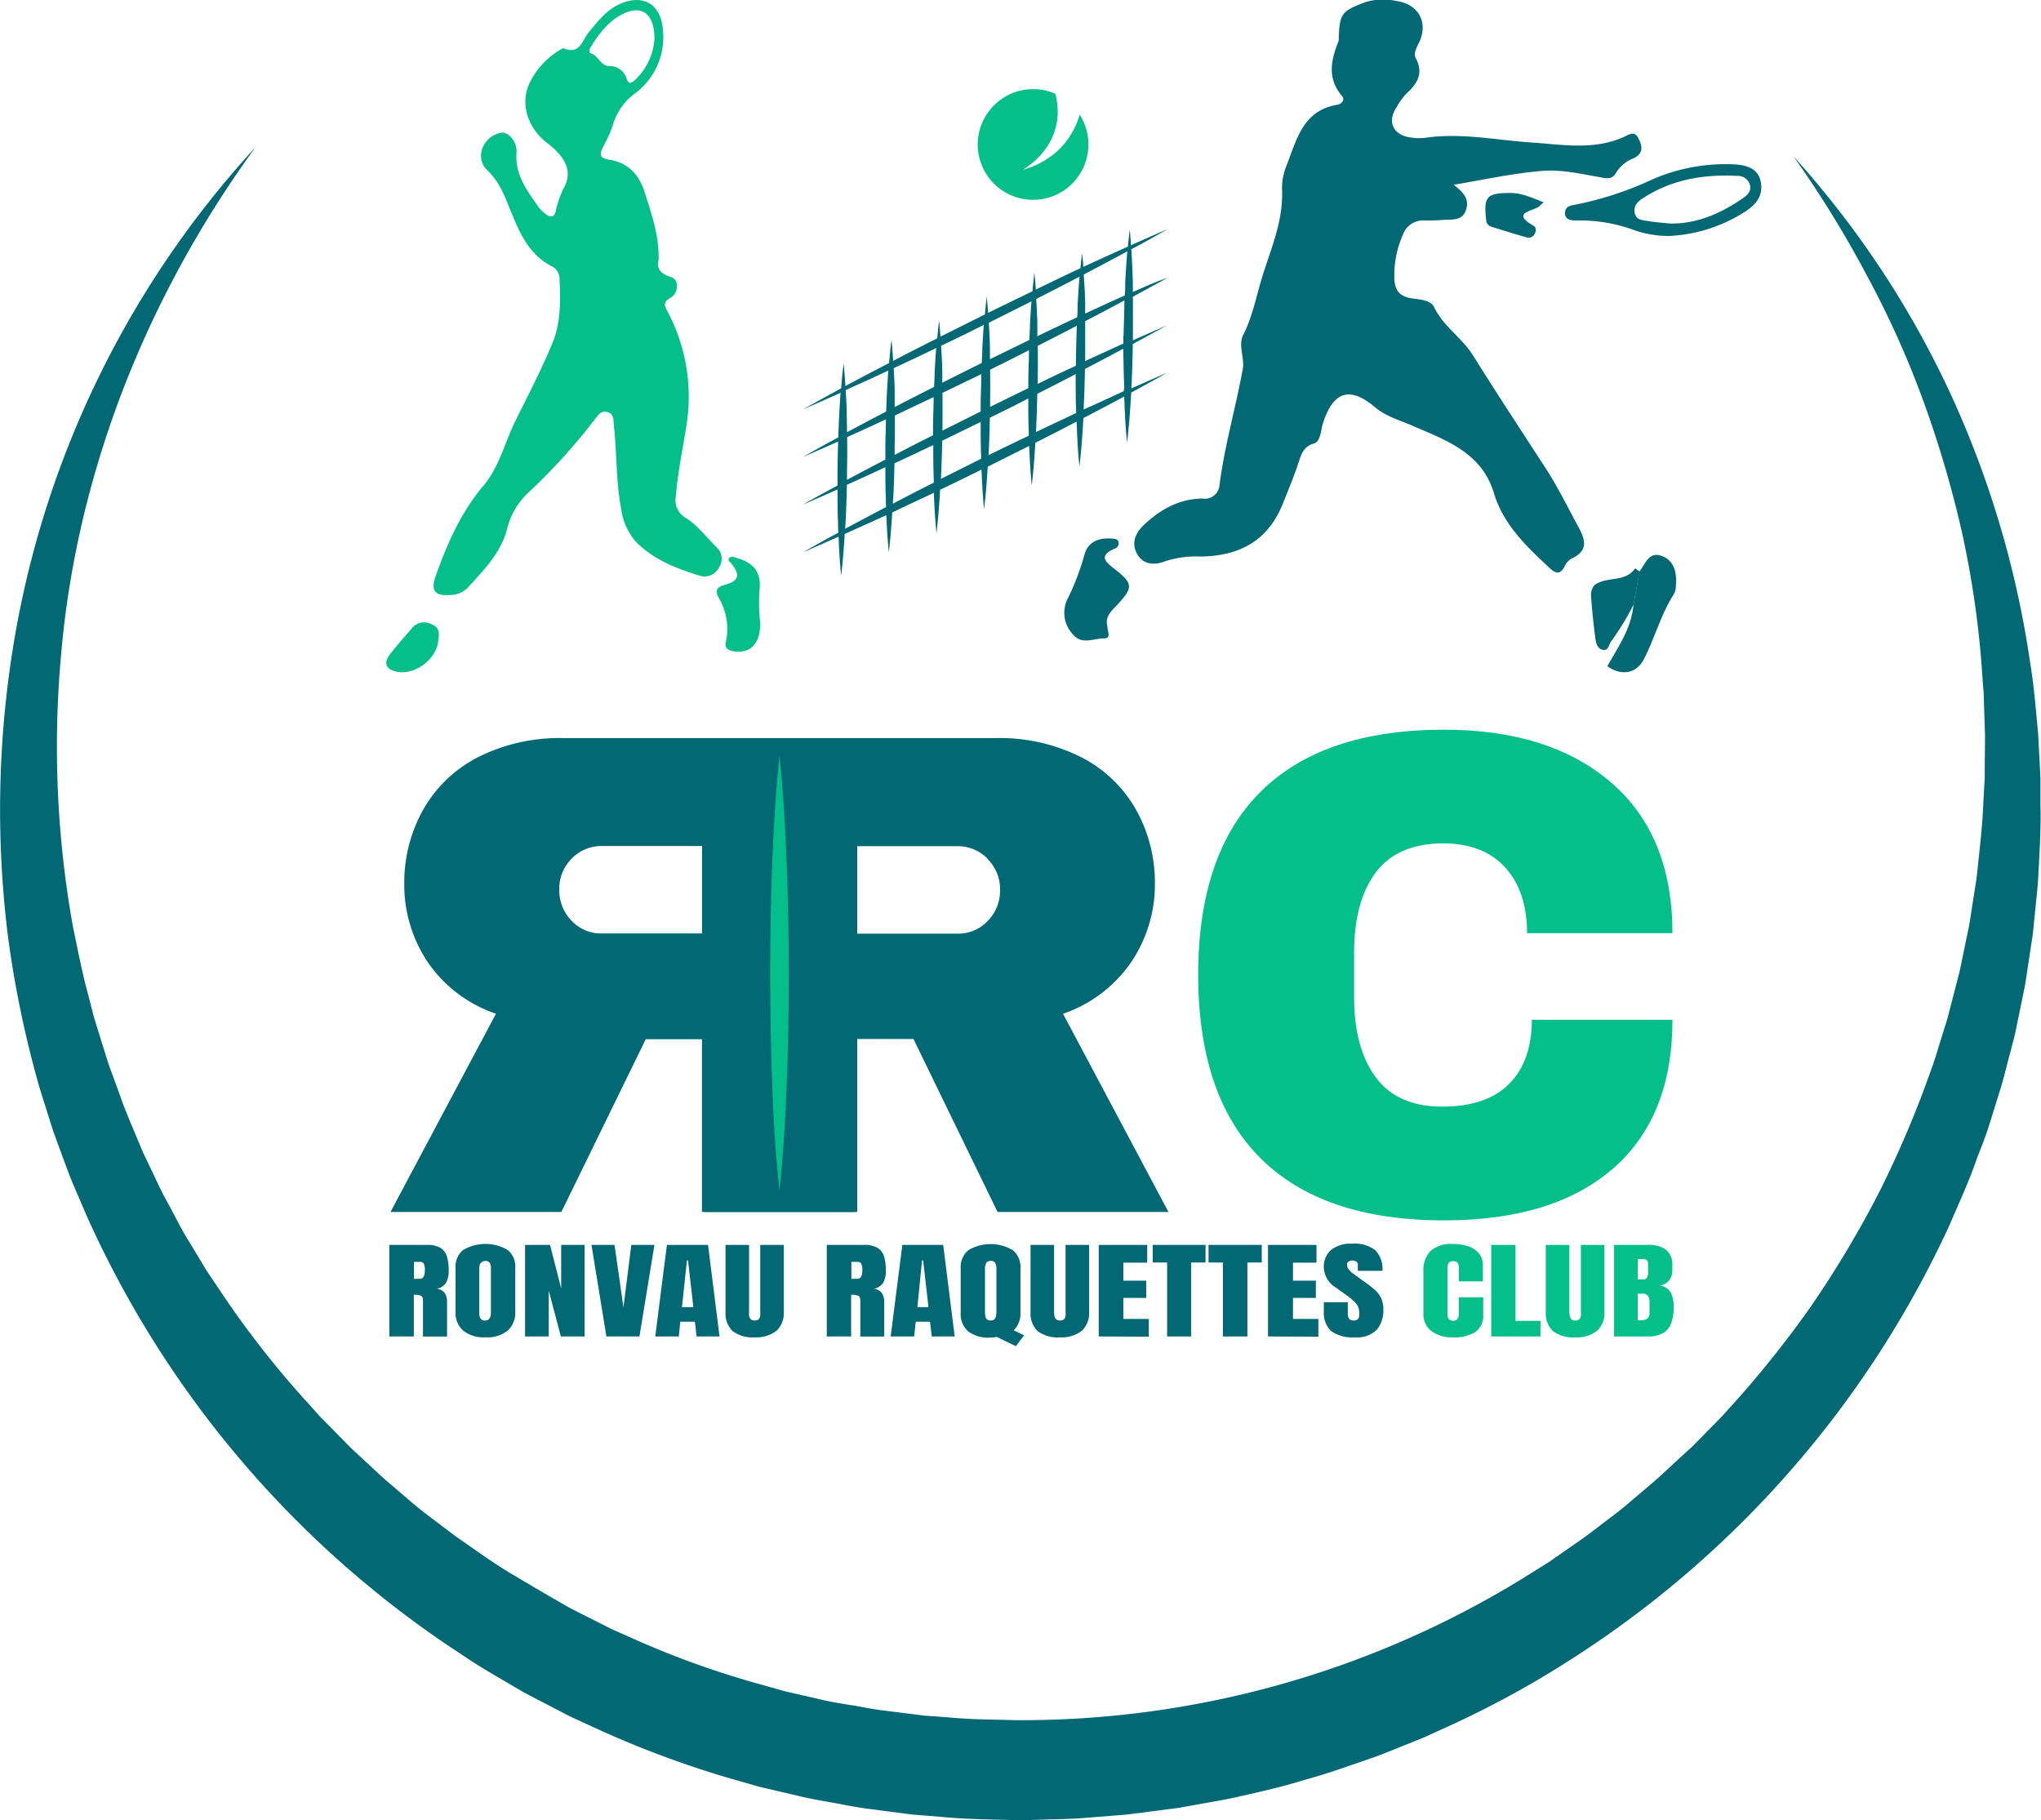 <svg xmlns="http://www.w3.org/2000/svg" viewBox="0 0 326.75 291.39"><defs><style>.cls-1{fill:#026873;}.cls-2{fill:#04bf8a;}</style></defs><title>logo-rrc-poly</title><g id="Calque_2" data-name="Calque 2"><g id="Calque_5" data-name="Calque 5"><path class="cls-1" d="M287.1,25A152.2,152.2,0,0,1,312,62.46,156.89,156.89,0,0,1,325,106c.63,3.77.92,7.59,1.29,11.4l.3,5.74.07,1.44v4.32c.11,3.84-.16,7.67-.35,11.51-.1,1.92-.36,3.83-.53,5.75l-.29,2.88c-.1.95-.27,1.9-.41,2.86l-.87,5.72-1.16,5.67c-.21.94-.37,1.89-.61,2.83l-.73,2.8c-.51,1.86-.93,3.76-1.52,5.6l-1.73,5.54c-.56,1.85-1.31,3.64-2,5.46-1.26,3.67-2.91,7.18-4.43,10.75a163.64,163.64,0,0,1-60.65,69.43,155.76,155.76,0,0,1-20.62,11.14l-2.67,1.22-2.72,1.1c-1.82.71-3.62,1.49-5.47,2.15-3.7,1.27-7.38,2.61-11.16,3.63-3.74,1.18-7.59,2-11.4,2.87-1.91.39-3.85.71-5.77,1.06l-2.89.52-2.92.38c-1.94.25-3.88.52-5.83.73l-5.85.46c-2,.19-3.91.22-5.86.27s-3.92.16-5.87.11c-3.92-.1-7.83-.13-11.73-.52l-2.93-.23-1.47-.12-1.45-.18-5.83-.76c-1.94-.24-3.86-.66-5.79-1s-3.86-.68-5.76-1.16l-5.72-1.33-5.65-1.62A158.59,158.59,0,0,1,94.2,276.1l-2.67-1.22c-.88-.42-1.74-.9-2.61-1.34-1.73-.91-3.48-1.79-5.2-2.72-3.37-2-6.79-3.89-10-6.1A163.71,163.71,0,0,1,13.87,194.6l-2.3-5.35c-.73-1.79-1.37-3.63-2.05-5.44l-1-2.73-.87-2.77c-.57-1.85-1.2-3.68-1.7-5.55a169.24,169.24,0,0,1-4.65-22.68A163.69,163.69,0,0,1,2,104.18a154.62,154.62,0,0,1,38.9-80.61C23.29,47.73,12.18,76.09,9.75,105.15a163,163,0,0,0,1.95,43.31c.75,3.53,1.4,7.08,2.36,10.55l.67,2.61.34,1.31.4,1.29,1.6,5.15c.54,1.71,1.21,3.38,1.81,5.07L19.8,177l1,2.48c.71,1.65,1.38,3.32,2.1,5l2.32,4.86c.73,1.63,1.64,3.18,2.47,4.76s1.65,3.18,2.61,4.69l2.77,4.6,3,4.46A149.11,149.11,0,0,0,49.3,224.59l1.78,2,1.87,1.9c1.26,1.26,2.48,2.57,3.77,3.79l3.92,3.63c.64.62,1.31,1.2,2,1.77l2,1.72c1.36,1.16,2.71,2.32,4.14,3.37L73.05,246c2.93,2,5.79,4.12,8.85,5.94s6.11,3.61,9.19,5.37c1.57.83,3.17,1.61,4.75,2.41.79.39,1.57.82,2.38,1.19l2.43,1.07a143.09,143.09,0,0,0,19.95,7.32l5.11,1.44,5.18,1.18c1.72.43,3.47.73,5.22,1s3.48.66,5.24.87l5.27.66,1.32.17,1.32.09,2.65.2c3.53.34,7.08.33,10.63.44a153.37,153.37,0,0,0,80.91-22.49l4.52-2.82,4.38-3.05c1.48-1,2.88-2.09,4.29-3.17s2.86-2.12,4.19-3.3l4.07-3.45c1.34-1.18,2.62-2.41,3.94-3.62.65-.6,1.31-1.2,2-1.82l1.88-1.9c1.23-1.29,2.53-2.51,3.71-3.85a167,167,0,0,0,13.42-16.67,166.69,166.69,0,0,0,11-18.39,169.25,169.25,0,0,0,8.39-19.81c.63-1.68,1.09-3.42,1.65-5.13l.8-2.58c.26-.86.45-1.74.69-2.61l1.35-5.23,1.1-5.3c.17-.88.39-1.76.52-2.65l.42-2.68c.26-1.78.6-3.56.79-5.36.36-3.6.82-7.19.95-10.82l.15-2.71.08-1.36,0-1.36.05-5.45-.18-5.45c0-.91-.06-1.81-.15-2.72l-.19-2.72a152.71,152.71,0,0,0-3.17-21.65,173.3,173.3,0,0,0-6.21-21.11A150.74,150.74,0,0,0,298.82,44,171.5,171.5,0,0,0,287.1,25Z"/><path class="cls-1" d="M232.74,29.57c4.77-.78,9.52-1.86,14.32-2.22,3-.23,6.05.49,9,1,1.15.21,2,.47,2.67-.71a5.6,5.6,0,0,1,2.75-2.28c1.8-.85,1.39-2.14.75-3.35s-1.69-.29-2.47,0c-4.76,2.06-9.72,1.12-14.57.8-5.62-.37-11.2-1.58-16.88-.77a9.06,9.06,0,0,1-2.65-.06c-2.68-.43-3.59-2.57-2.09-4.79a10.9,10.9,0,0,1,1.54-2.17c1.76-1.59,2.85-3.23,1.55-5.69-.41-.79.13-1.71.52-2.53,1.55-3.19-.12-6.16-3.58-6.63a9.72,9.72,0,0,0-5,.17c-3.85,1.45-4.15,1.81-4.28,5.94a.64.64,0,0,1,0,.24c-1.21,3-1.93,6,.54,8.86.48.55,0,1.25-.78,1.39-5.55.92-6.52,5.69-8.15,9.83a9.37,9.37,0,0,0-.68,3.8c.2,5-1.79,9.42-3.2,14-.94,3.07-1.52,6.25-3,9.17-.89,1.72.24,3.64-.09,5.5-1.13,6.2-2.91,12.26-3.72,18.53a2.34,2.34,0,0,1-2.65,2.21c-3.77,0-6.83,1.73-9.49,4.25-1.36,1.28-2,2.91-1.06,4.6s2.7,1.89,4.46,1.19a15.91,15.91,0,0,1,5.73-.76c6.12-.1,10.73-2.45,13.13-8.44.87-2.18,1.78-4.33,2.51-6.56.43-1.32.82-2.63,2.41-3.07.68-.19.94-.85,1.11-1.49s.2-1.12.37-1.66c1.62-5.2,4.3-6.13,8.35-2.7,1.72,1.45,3.71,2,5.67,2.83,5.37,2.35,11.38,4.27,13.37,10.89,1.54,5.12,5.26,8.61,9,12.09.91.84,1.63,1,2.3-.25a2.85,2.85,0,0,1,1.07-1.28c2.8-1.26,2.34-3,1.12-5.2-1.7-3.11-3.25-6.31-5.19-9.3-3.91-6-7.84-12-11.66-18.1-1.76-2.81-4.72-4.59-6.19-7.68-.54-1.14-2.22-1.21-3.5-1.4-2.15-.3-2.93-1.41-2.88-3.64a16,16,0,0,1,1.36-6.52,3.41,3.41,0,0,1,3.29-2.32c1.05,0,2.1,0,3.15-.09,1.4-.11,3.09.22,3.68-1.6S234.22,30.79,232.74,29.57Z"/><path class="cls-1" d="M261.79,36.9a25.17,25.17,0,0,0-9.24-1.61c-.88,0-2,0-2-1.18s1-1.22,1.92-1.4a53.88,53.88,0,0,0,11.25-3.62,29.21,29.21,0,0,1,14.08-2.77c1.76.13,3.65.59,4.08,2.77s-.69,3.56-2.33,4.68a24.65,24.65,0,0,1-12.25,4A16.86,16.86,0,0,1,261.79,36.9ZM279,31.75c.74-.51,1.44-1.16,1.14-2.2a2,2,0,0,0-2.07-1.39c-5.26-.28-10.28.55-14.81,3.41-.88.56-1.82,1.24-1.56,2.49s1.4,1.19,2.32,1.35c1.11.19,2.24.25,3.36.37C271.74,35.84,275.49,34.15,279,31.75Z"/><path class="cls-1" d="M177.3,100.31c-.45-1.58.62-2.5,1.57-3.51,2.57-2.75,2.55-3.39-.4-5.69-1.53-1.19-2.64-2.16,0-3.3a.9.9,0,0,0,.61-1c-.13-.58-.69-.58-1.17-.61-2.07-.13-3.75.53-4.32,2.66a39.1,39.1,0,0,1-2.68,7,5,5,0,0,0,.81,5.63c1.45,1.82,3.32.68,5,.7C178,102.22,177.25,101,177.3,100.31Z"/><path class="cls-1" d="M261.5,96.82c-.31,3.74-2.42,6.68-4.17,9.81,2.16,1.58,4.62,1.27,5.85-1.12,1.75-3.41,2.72-7.19,4.82-10.45a2.66,2.66,0,0,0,.29-1.17c.19-2-.13-4.09-2.22-4.89s-2.65,1.27-3.61,2.48Z"/><path class="cls-1" d="M261.5,96.82l1-5.34-.74-.5c-1.59,2.34-4.6,1.21-6.5,2.69a2.38,2.38,0,0,0-.54,1.79c.16,2.32.41,4.64.72,6.94.09.7.41,1.51,1.22,1.64s.89-.78,1.21-1.28A43.14,43.14,0,0,0,261.5,96.82Z"/><path class="cls-1" d="M247.11,32.37c-2-.76-3.52-1.5-5.36-1.48-3.72,0-4.25.6-3.83,4.25a1.18,1.18,0,0,0,.75,1.12c1.92.61,3.84,1.2,5.78,1.75a1.07,1.07,0,0,0,1.23-.55c.27-.47.29-1.05-.16-1.31-3.59-2.08-.37-2.28.81-3.06A8,8,0,0,0,247.11,32.37Z"/><path class="cls-2" d="M105.45,41.55c-.32,1.17,0,2.22,2,2.8,1.29.4,1.22,2.56-.08,3.3s-1,1.32-.45,2.31a29.08,29.08,0,0,1,3,18c-.6,3.83-1.41,7.63-1.73,11.52a3.24,3.24,0,0,0,1.6,3.42c1.91,1.21,3.27,3.08,4.87,4.65a2.44,2.44,0,0,1,.51,3.17A2.62,2.62,0,0,1,112,92.15c-3.72-1.16-7.35-2.54-10.18-5.41a9.86,9.86,0,0,1-2.38-5.33c-.84-4.37-.67-8.83-1.16-13.23-.09-.86.08-1.88-1-2.21s-1.59.55-2.12,1.24A95.66,95.66,0,0,1,84.58,78.86a11.66,11.66,0,0,0-3.37,5.72c-1,3.94-3.8,6.71-6.41,9.58a3.93,3.93,0,0,1-2.6,1.07c-2.34.22-3.36-.48-2.46-3C71.6,87,73.79,82,77.43,77.7c2.55-3,3.43-7.09,5.22-10.61,2-4,4.06-8,5.79-12.17,1.37-3.3,1.3-6.9,1.13-10.43a2.19,2.19,0,0,0-1.17-1.84c-3.6-1.8-5.11-5.15-6.52-8.58-1-2.44-1.81-4.87-3.88-6.83s-.7-5.45,2.23-6c1.1-.2,2.6,1.42,2.46,3.2-.27,3.55,1.7,6.07,3.52,8.7a5.6,5.6,0,0,0,1,1c.93.81,1.61.68,1.82-.61a15.21,15.21,0,0,1,1.42-3.81c1.11-2.36.13-4.56-2.9-6.87s-4.41-6.31-2.7-9.7a12.32,12.32,0,0,1,5-5.27c.12-.06.28-.19.37-.15,2.56,1.1,3-1.26,4-2.53C95.71,3.44,97.1,1.57,99.32.6c3.57-1.55,6.34,0,6.77,3.82A11.23,11.23,0,0,1,101.6,15a9.5,9.5,0,0,0-3.55,5.25,24.93,24.93,0,0,1-1.62,3.49c-.42.95-.41,1.61,1,1.81,3,.42,4.82,2.27,5.75,5.13C104.23,34.08,105.5,37.41,105.45,41.55Zm-.68-35.38c0-3.61-1.68-5.22-4.34-4.24s-4.53,3.36-6,5.85a1.31,1.31,0,0,0,0,.72c1.34.23,1.59,2,3.08,2.08a2.79,2.79,0,0,1,2.8,2c.29.85.69.83,1.32.25A9.85,9.85,0,0,0,104.77,6.17Z"/><path class="cls-2" d="M121.7,99.7c.07,3.25-1.55,5-4.26,4.55-.88-.14-1.46-.53-1.24-1.47a9.81,9.81,0,0,0-1.12-7.07c-.56-1-.54-1.7,1-2.11,2.26-.6,2.44-1.6,1-3.41-.2-.26-.62-.44-.36-.82s.72-.21,1.11-.1c3,.86,4.14,2.41,3.73,5.55A31.71,31.71,0,0,0,121.7,99.7Z"/><path class="cls-2" d="M70.18,102.37c-.2,3.37-4.26,6.08-7.22,5-1.48-.54-1.31-1.61-.55-2.6,1.15-1.5,2.42-2.91,3.65-4.35a2.49,2.49,0,0,1,3-.51C70.4,100.38,70.34,101.49,70.18,102.37Z"/><path class="cls-1" d="M62.33,213.93V199.27h6a4.07,4.07,0,0,1,2.25.52,2.54,2.54,0,0,1,1,1.43,8.12,8.12,0,0,1,.25,2.16,3.92,3.92,0,0,1-.4,1.92,2.28,2.28,0,0,1-1.51,1,1.78,1.78,0,0,1,1.28.68,2.48,2.48,0,0,1,.37,1.42v5.54H67.72V208.2c0-.43-.12-.7-.35-.8a3.05,3.05,0,0,0-1.12-.15v6.68Zm3.94-9.23h.94c.54,0,.8-.44.8-1.32a2.28,2.28,0,0,0-.17-1.12.74.74,0,0,0-.66-.27h-.91Z"/><path class="cls-1" d="M77.71,214.07A5.27,5.27,0,0,1,74.16,213a3.81,3.81,0,0,1-1.23-3.06v-7a3.41,3.41,0,0,1,1.22-2.85,7,7,0,0,1,7.13,0A3.43,3.43,0,0,1,82.49,203v7A3.84,3.84,0,0,1,81.27,213,5.29,5.29,0,0,1,77.71,214.07Zm0-2.7c.58,0,.88-.43.88-1.29v-7.16c0-.72-.29-1.08-.86-1.08s-1,.37-1,1.11v7.14a1.63,1.63,0,0,0,.22,1A.84.84,0,0,0,77.75,211.37Z"/><path class="cls-1" d="M84.06,213.93V199.27h4l1.78,7v-7h3.75v14.66H89.79l-1.94-7.33v7.33Z"/><path class="cls-1" d="M97.08,213.93l-2.39-14.66h3.69l1.43,10,1.26-10h3.7l-2.4,14.66Z"/><path class="cls-1" d="M104.9,213.93l1.87-14.66h6.58l1.84,14.66h-3.67l-.27-2.36h-2.34l-.24,2.36Zm4.28-4.7H111l-.85-7.46h-.18Z"/><path class="cls-1" d="M120.87,214.07a5.25,5.25,0,0,1-3.57-1,3.86,3.86,0,0,1-1.15-3V199.27h3.77v10.62a5.39,5.39,0,0,0,0,.71,1,1,0,0,0,.26.55.8.8,0,0,0,.64.22.88.88,0,0,0,.65-.21,1,1,0,0,0,.24-.56,4.09,4.09,0,0,0,0-.71V199.27h3.77V210a3.89,3.89,0,0,1-1.14,3A5.28,5.28,0,0,1,120.87,214.07Z"/><path class="cls-1" d="M132.36,213.93V199.27h5.95a4.07,4.07,0,0,1,2.25.52,2.45,2.45,0,0,1,1,1.43,8.09,8.09,0,0,1,.26,2.16,3.91,3.91,0,0,1-.41,1.92,2.26,2.26,0,0,1-1.51,1,1.76,1.76,0,0,1,1.28.68,2.48,2.48,0,0,1,.37,1.42v5.54h-3.82V208.2c0-.43-.12-.7-.35-.8a3,3,0,0,0-1.12-.15v6.68Zm3.94-9.23h.94q.81,0,.81-1.32a2.25,2.25,0,0,0-.18-1.12.74.74,0,0,0-.66-.27h-.91Z"/><path class="cls-1" d="M142.59,213.93l1.87-14.66H151l1.84,14.66h-3.67l-.28-2.36H146.6l-.24,2.36Zm4.28-4.7h1.77l-.85-7.46h-.18Z"/><path class="cls-1" d="M162.64,215.49,159.56,214a5.6,5.6,0,0,1-1.09.11,5.21,5.21,0,0,1-3.47-1,3.67,3.67,0,0,1-1.2-3V203a3.48,3.48,0,0,1,1.23-2.88,6.94,6.94,0,0,1,7.11,0,3.48,3.48,0,0,1,1.23,2.88v7.09a3.76,3.76,0,0,1-1.08,2.85l1.66.8Zm-4-4.12a.7.7,0,0,0,.6-.24,1.13,1.13,0,0,0,.23-.57,5.14,5.14,0,0,0,.05-.66v-6.85a2.07,2.07,0,0,0-.17-.84.72.72,0,0,0-.73-.37q-.58,0-.75.36a1.86,1.86,0,0,0-.18.84V210a4.56,4.56,0,0,0,.05.62,1.07,1.07,0,0,0,.25.56A.83.83,0,0,0,158.59,211.37Z"/><path class="cls-1" d="M169.7,214.07a5.29,5.29,0,0,1-3.58-1,3.89,3.89,0,0,1-1.14-3V199.27h3.77v10.62a5.39,5.39,0,0,0,.05.71,1,1,0,0,0,.26.55.8.8,0,0,0,.64.22.88.88,0,0,0,.65-.21,1,1,0,0,0,.24-.56,4.09,4.09,0,0,0,0-.71V199.27h3.77V210a3.89,3.89,0,0,1-1.14,3A5.28,5.28,0,0,1,169.7,214.07Z"/><path class="cls-1" d="M175.9,213.93V199.27h7.76v2.84h-3.82V205h3.66v2.76h-3.66v3.36h4.07v2.85Z"/><path class="cls-1" d="M186.85,213.93V202.09h-2.3v-2.82H193v2.82h-2.31v11.84Z"/><path class="cls-1" d="M195.78,213.93V202.09h-2.3v-2.82H202v2.82h-2.3v11.84Z"/><path class="cls-1" d="M203,213.93V199.27h7.76v2.84H207V205h3.66v2.76H207v3.36h4.06v2.85Z"/><path class="cls-1" d="M216.94,214.07a5.92,5.92,0,0,1-3.83-1,4,4,0,0,1-1.17-3.18v-1.44h3.83v1.84a1.4,1.4,0,0,0,.2.79.84.84,0,0,0,.72.29.93.93,0,0,0,.73-.24,1.17,1.17,0,0,0,.2-.76,3.32,3.32,0,0,0-.17-1.13,2.56,2.56,0,0,0-.62-.87,13.1,13.1,0,0,0-1.2-1l-1.74-1.25a3.92,3.92,0,0,1-1.95-3.18,3.55,3.55,0,0,1,1.15-2.86,5,5,0,0,1,3.33-1,5.38,5.38,0,0,1,3.79,1.08,4.33,4.33,0,0,1,1.11,3.26h-3.94v-1a.54.54,0,0,0-.23-.46,1.22,1.22,0,0,0-1.29,0,.64.64,0,0,0-.21.5,1.26,1.26,0,0,0,.22.67,3.49,3.49,0,0,0,.87.82l2.24,1.62a12.81,12.81,0,0,1,1.23,1,4.32,4.32,0,0,1,.91,1.25,4.15,4.15,0,0,1,.34,1.74,4.82,4.82,0,0,1-1,3.24A4.44,4.44,0,0,1,216.94,214.07Z"/><path class="cls-2" d="M232.55,214.07a5.37,5.37,0,0,1-3.38-1,3.32,3.32,0,0,1-1.29-2.78v-6.76a4.46,4.46,0,0,1,1.12-3.27,5,5,0,0,1,3.64-1.13,7.37,7.37,0,0,1,2.45.38,3.81,3.81,0,0,1,1.7,1.15,3,3,0,0,1,.61,1.92v2.53h-3.85V203a1.35,1.35,0,0,0-.22-.89.94.94,0,0,0-.69-.23.77.77,0,0,0-.72.3,1.36,1.36,0,0,0-.19.78v7.34a1.28,1.28,0,0,0,.23.86.89.89,0,0,0,.68.25.76.76,0,0,0,.7-.31,1.4,1.4,0,0,0,.21-.8v-2.64h3.9v2.77a3.15,3.15,0,0,1-1.29,2.81A6.4,6.4,0,0,1,232.55,214.07Z"/><path class="cls-2" d="M238.74,213.93V199.27h3.88v12.16h4v2.5Z"/><path class="cls-2" d="M252.19,214.07a5.27,5.27,0,0,1-3.57-1,3.89,3.89,0,0,1-1.15-3V199.27h3.77v10.62a4.08,4.08,0,0,0,.06.71,1.08,1.08,0,0,0,.25.55.81.81,0,0,0,.64.22.86.86,0,0,0,.65-.21,1,1,0,0,0,.25-.56,5.39,5.39,0,0,0,0-.71V199.27h3.77V210a3.86,3.86,0,0,1-1.15,3A5.25,5.25,0,0,1,252.19,214.07Z"/><path class="cls-2" d="M258.4,213.93V199.27h5.25a4.89,4.89,0,0,1,3.08.78,3.14,3.14,0,0,1,1,2.57v.64a2.75,2.75,0,0,1-.49,1.68,2.37,2.37,0,0,1-1.5.84,2.28,2.28,0,0,1,1.76,1.17,5.05,5.05,0,0,1,.45,2.24,7.78,7.78,0,0,1-.36,2.49,3,3,0,0,1-1.27,1.66,4.87,4.87,0,0,1-2.64.59Zm3.79-9.13H263c.36,0,.59-.11.69-.32a1.61,1.61,0,0,0,.16-.76v-1.47c0-.47-.28-.71-.83-.71h-.81Zm.38,6.55c1,0,1.51-.36,1.51-1.08v-1.83a1.69,1.69,0,0,0-.25-1,1,1,0,0,0-.93-.36h-.71v4.24A2.91,2.91,0,0,0,262.57,211.35Z"/><path class="cls-1" d="M64.72,141.42a23.83,23.83,0,0,1,2.93-11.63,21.13,21.13,0,0,1,8.71-8.5,28.94,28.94,0,0,1,14-3.14h46.44V194H112.38V166.35h-9L89.87,194H62.52L79.4,162.27A21.71,21.71,0,0,1,68.47,154,22.25,22.25,0,0,1,64.72,141.42Zm24.82,1a6.91,6.91,0,0,0,2,5,6.48,6.48,0,0,0,4.85,2h16v-14h-16a6.6,6.6,0,0,0-4.85,2A6.77,6.77,0,0,0,89.54,142.42Z"/><path class="cls-1" d="M181.1,154a21.64,21.64,0,0,1-10.92,8.27L187.06,194H159.7l-13.46-27.69h-9V194H112.82V118.15h46.44a29,29,0,0,1,14,3.14,21.13,21.13,0,0,1,8.71,8.5,23.82,23.82,0,0,1,2.92,11.63A22.17,22.17,0,0,1,181.1,154Zm-23-16.55a6.62,6.62,0,0,0-4.86-2h-16v14h16a6.5,6.5,0,0,0,4.86-2,6.9,6.9,0,0,0,2-5A6.76,6.76,0,0,0,158.05,137.45Z"/><path class="cls-2" d="M257.93,125.26q9.81,8.44,9.82,24.11H244.47q0-6.63-3.47-10.48T231.12,135q-7.38,0-10.86,4.64t-3.48,12.9v7.06q0,8.17,3.48,12.86t10.64,4.68q7.07,0,10.7-3.64t3.64-10.26h22.51q0,15.56-9.54,23.83t-27,8.28q-19.41,0-29.39-9.93t-10-29.35q0-19.41,10-29.34t29.39-9.93Q248.12,116.82,257.93,125.26Z"/><path class="cls-2" d="M124.79,121c.62,5.8.94,11.6,1.16,17.4.14,2.9.17,5.8.25,8.7l.09,8.69-.08,8.7c-.08,2.9-.11,5.8-.25,8.7-.22,5.8-.55,11.6-1.17,17.39-.63-5.79-1-11.59-1.17-17.39-.14-2.9-.17-5.8-.25-8.7l-.08-8.7.08-8.69c.08-2.9.11-5.8.25-8.7C123.84,132.63,124.17,126.83,124.79,121Z"/><path class="cls-1" d="M181.36,46.74c0-.49,0-1,0-1.49-.05-1.79-.13-3.57-.24-5.36,1.94-1,3.87-2.11,5.8-3.2-2,.84-3.9,1.7-5.85,2.56-.06-.84-.12-1.67-.21-2.51-.11.91-.2,1.82-.29,2.73q-3.58,1.61-7.15,3.26c0-.72-.11-1.45-.19-2.18-.1.8-.18,1.59-.26,2.39l-.9.41q-3.12,1.47-6.24,3c-.06-.91-.14-1.81-.23-2.72-.12,1-.22,2-.31,3-2.37,1.14-4.73,2.29-7.1,3.45-.06-.87-.13-1.73-.22-2.6-.11.95-.21,1.9-.29,2.85l-.26.13-6.86,3.43c-.06-.87-.13-1.73-.22-2.6-.11,1-.21,1.91-.29,2.86-2.36,1.19-4.72,2.39-7.06,3.62q-.11-1.71-.27-3.42c-.16,1.25-.28,2.5-.38,3.76-2.33,1.21-4.65,2.43-7,3.68-.07-1.21-.16-2.42-.28-3.63-.17,1.34-.3,2.68-.4,4-2,1.11-4.07,2.22-6.09,3.36,2-.86,4-1.75,6-2.64-.09,1.25-.17,2.51-.23,3.77s-.1,2.25-.14,3.37c-1.89,1-3.78,2.07-5.66,3.13,1.89-.81,3.76-1.64,5.64-2.47-.05,1.49-.08,3-.1,4.47v2.57c-1.85,1-3.7,2-5.54,3.06q2.77-1.2,5.54-2.43c0,1.77,0,3.54.08,5.31,0,.53,0,1.07.06,1.61-1.9,1-3.79,2.07-5.68,3.14q2.87-1.23,5.71-2.51c.08,2.09.2,4.18.41,6.27.27-2.23.44-4.46.57-6.7,2.23-1,4.45-2,6.66-3,.09,2,.2,4,.4,5.92.26-2.12.42-4.24.55-6.36l.54-.25c2.05-1,4.08-1.92,6.12-2.9.08,2.15.2,4.31.42,6.46.28-2.31.45-4.62.58-6.94,2.22-1.06,4.43-2.14,6.63-3.22.09,2.12.2,4.23.41,6.35.28-2.28.45-4.56.59-6.83l6.63-3.32c.09,2.11.2,4.22.41,6.33.28-2.28.45-4.55.58-6.83,2.21-1.12,4.41-2.24,6.61-3.39.08,2.39.2,4.78.44,7.17.32-2.58.5-5.16.64-7.74q3.28-1.69,6.54-3.45c.08,2.46.2,4.91.45,7.38.33-2.67.51-5.33.66-8,1.92-1.05,3.85-2.11,5.77-3.19-1.92.82-3.83,1.67-5.74,2.51.13-2.37.19-4.73.23-7.1q2.76-1.5,5.51-3c-1.84.79-3.67,1.6-5.49,2.41,0-.2,0-.4,0-.6q0-3.19,0-6.39c1.85-1,3.69-2,5.52-3C185,45.11,183.2,45.93,181.36,46.74Zm-.88-6.51c-.15,1.67-.25,3.34-.34,5,0,.69,0,1.38-.08,2.07q-3.18,1.42-6.33,2.9c0-.38,0-.76,0-1.15,0-1.7-.12-3.41-.23-5.11C175.82,42.73,178.15,41.49,180.48,40.23ZM143.26,66.51l.15-.07q3-1.43,6.06-2.88c0,1.56-.08,3.12-.1,4.67v1.45c-2.05,1-4.1,2.08-6.14,3.14,0-.5,0-1,0-1.52C143.27,69.7,143.27,68.11,143.26,66.51Zm7.62-3.62,6.22-3c0,1.51-.08,3-.1,4.55,0,.48,0,1,0,1.43l-6.12,3.06c0-.22,0-.44,0-.66C150.9,66.46,150.9,64.68,150.88,62.89Zm7.63-3.72c2.07-1,4.15-2.06,6.22-3.11,0,1.52-.08,3-.1,4.54,0,.51,0,1,0,1.53l-6.12,3c0-.22,0-.45,0-.67C158.53,62.68,158.53,60.93,158.51,59.17Zm7.63-3.82c2.09-1.06,4.17-2.12,6.25-3.21-.06,1.81-.11,3.61-.14,5.41,0,.32,0,.64,0,1l-.21.09q-3,1.38-5.91,2.81c0-.27,0-.53,0-.8C166.16,58.86,166.16,57.11,166.14,55.35Zm6.43-10.93.26-.13c-.14,1.59-.24,3.17-.32,4.76,0,.58,0,1.17-.07,1.75L172,51q-3,1.4-5.93,2.82l0-1.68c0-1.43-.1-2.85-.18-4.28C168.13,46.71,170.36,45.58,172.57,44.42Zm-7.44,3.82c-.1,1.28-.18,2.57-.24,3.86,0,.78-.07,1.55-.1,2.32l-6.31,3.08c0-.52,0-1,0-1.57,0-1.42-.1-2.84-.18-4.27C160.56,50.53,162.84,49.39,165.13,48.24ZM157.5,52c-.1,1.29-.18,2.59-.24,3.88,0,.74-.06,1.48-.09,2.22l-6.32,3.16,0-1.56c0-1.45-.1-2.91-.18-4.36C152.93,54.28,155.21,53.16,157.5,52Zm-14.09,6.77c2.16-1,4.32-2,6.47-3.07-.11,1.33-.19,2.66-.25,4,0,.74-.06,1.49-.09,2.23-2.11,1.07-4.21,2.14-6.31,3.23,0-.8,0-1.59,0-2.39,0-1.28-.09-2.55-.15-3.82Zm-7.85,7.8c0-1.38-.09-2.75-.17-4.13q3.42-1.53,6.82-3.12-.12,1.71-.21,3.42c-.06,1-.09,2.09-.13,3.13q-3.13,1.64-6.26,3.31C135.59,68.35,135.59,67.48,135.56,66.61Zm.06,3.4c2.08-.93,4.14-1.88,6.21-2.85,0,1.38-.07,2.75-.09,4.13,0,.77,0,1.54,0,2.32-2.05,1.07-4.1,2.14-6.14,3.24,0-.58,0-1.16,0-1.73C135.65,73.41,135.64,71.71,135.62,70Zm-.31,14.63c0-.34.05-.68.06-1,.11-2,.17-4,.21-6q3.09-1.38,6.16-2.82c0,1.66,0,3.31.08,5,0,.46,0,.92.05,1.38C139.68,82.31,137.49,83.46,135.31,84.64Zm7.64-4c0-.27,0-.53.05-.8.1-1.88.16-3.76.2-5.64l.21-.1c2-.92,4-1.87,6-2.82,0,1.83,0,3.67.08,5.5,0,.17,0,.34,0,.52Q146.2,78.91,143,80.6Zm7.68-3.94c.11-2,.17-4.08.21-6.12q3.09-1.49,6.16-3c0,1.8,0,3.59.07,5.39l0,.5Zm7.63-3.8c.11-2,.17-4,.21-6,2.05-1,4.11-2,6.15-3.08,0,1.79,0,3.58.08,5.37l0,.6C162.57,70.75,160.42,71.81,158.26,72.86ZM172,66.24c-2.06,1-4.11,1.94-6.15,2.92v0c.11-2,.17-4.08.21-6.12q3.09-1.56,6.15-3.16c0,2.07,0,4.15.08,6.22v0Zm7.92-4c0,.13,0,.25,0,.37-2.16,1-4.3,2-6.44,2.94.11-2.16.17-4.33.21-6.49,2.05-1.07,4.1-2.14,6.13-3.24C179.88,58,179.89,60.1,180,62.24Zm-.08-8.5V55c-2,.91-4.08,1.85-6.11,2.8a2.18,2.18,0,0,0,0-.25c0-2,0-4.09,0-6.14q3.15-1.63,6.28-3.32C180,50,179.91,51.86,179.88,53.74Z"/><path class="cls-2" d="M172.84,18.38a12.83,12.83,0,0,1-1.82,3.8,11.77,11.77,0,0,1-3.32,3.21,14.17,14.17,0,0,1-1.94,1.07c-.67.3-1.37.51-2,.76.57-.44,1.16-.83,1.69-1.29a12.64,12.64,0,0,0,1.45-1.48,10.08,10.08,0,0,0,2.42-7.11,11.94,11.94,0,0,0-.24-1.81c0-.18-.09-.35-.14-.52a8.86,8.86,0,1,0,3.93,3.37Z"/></g></g></svg>